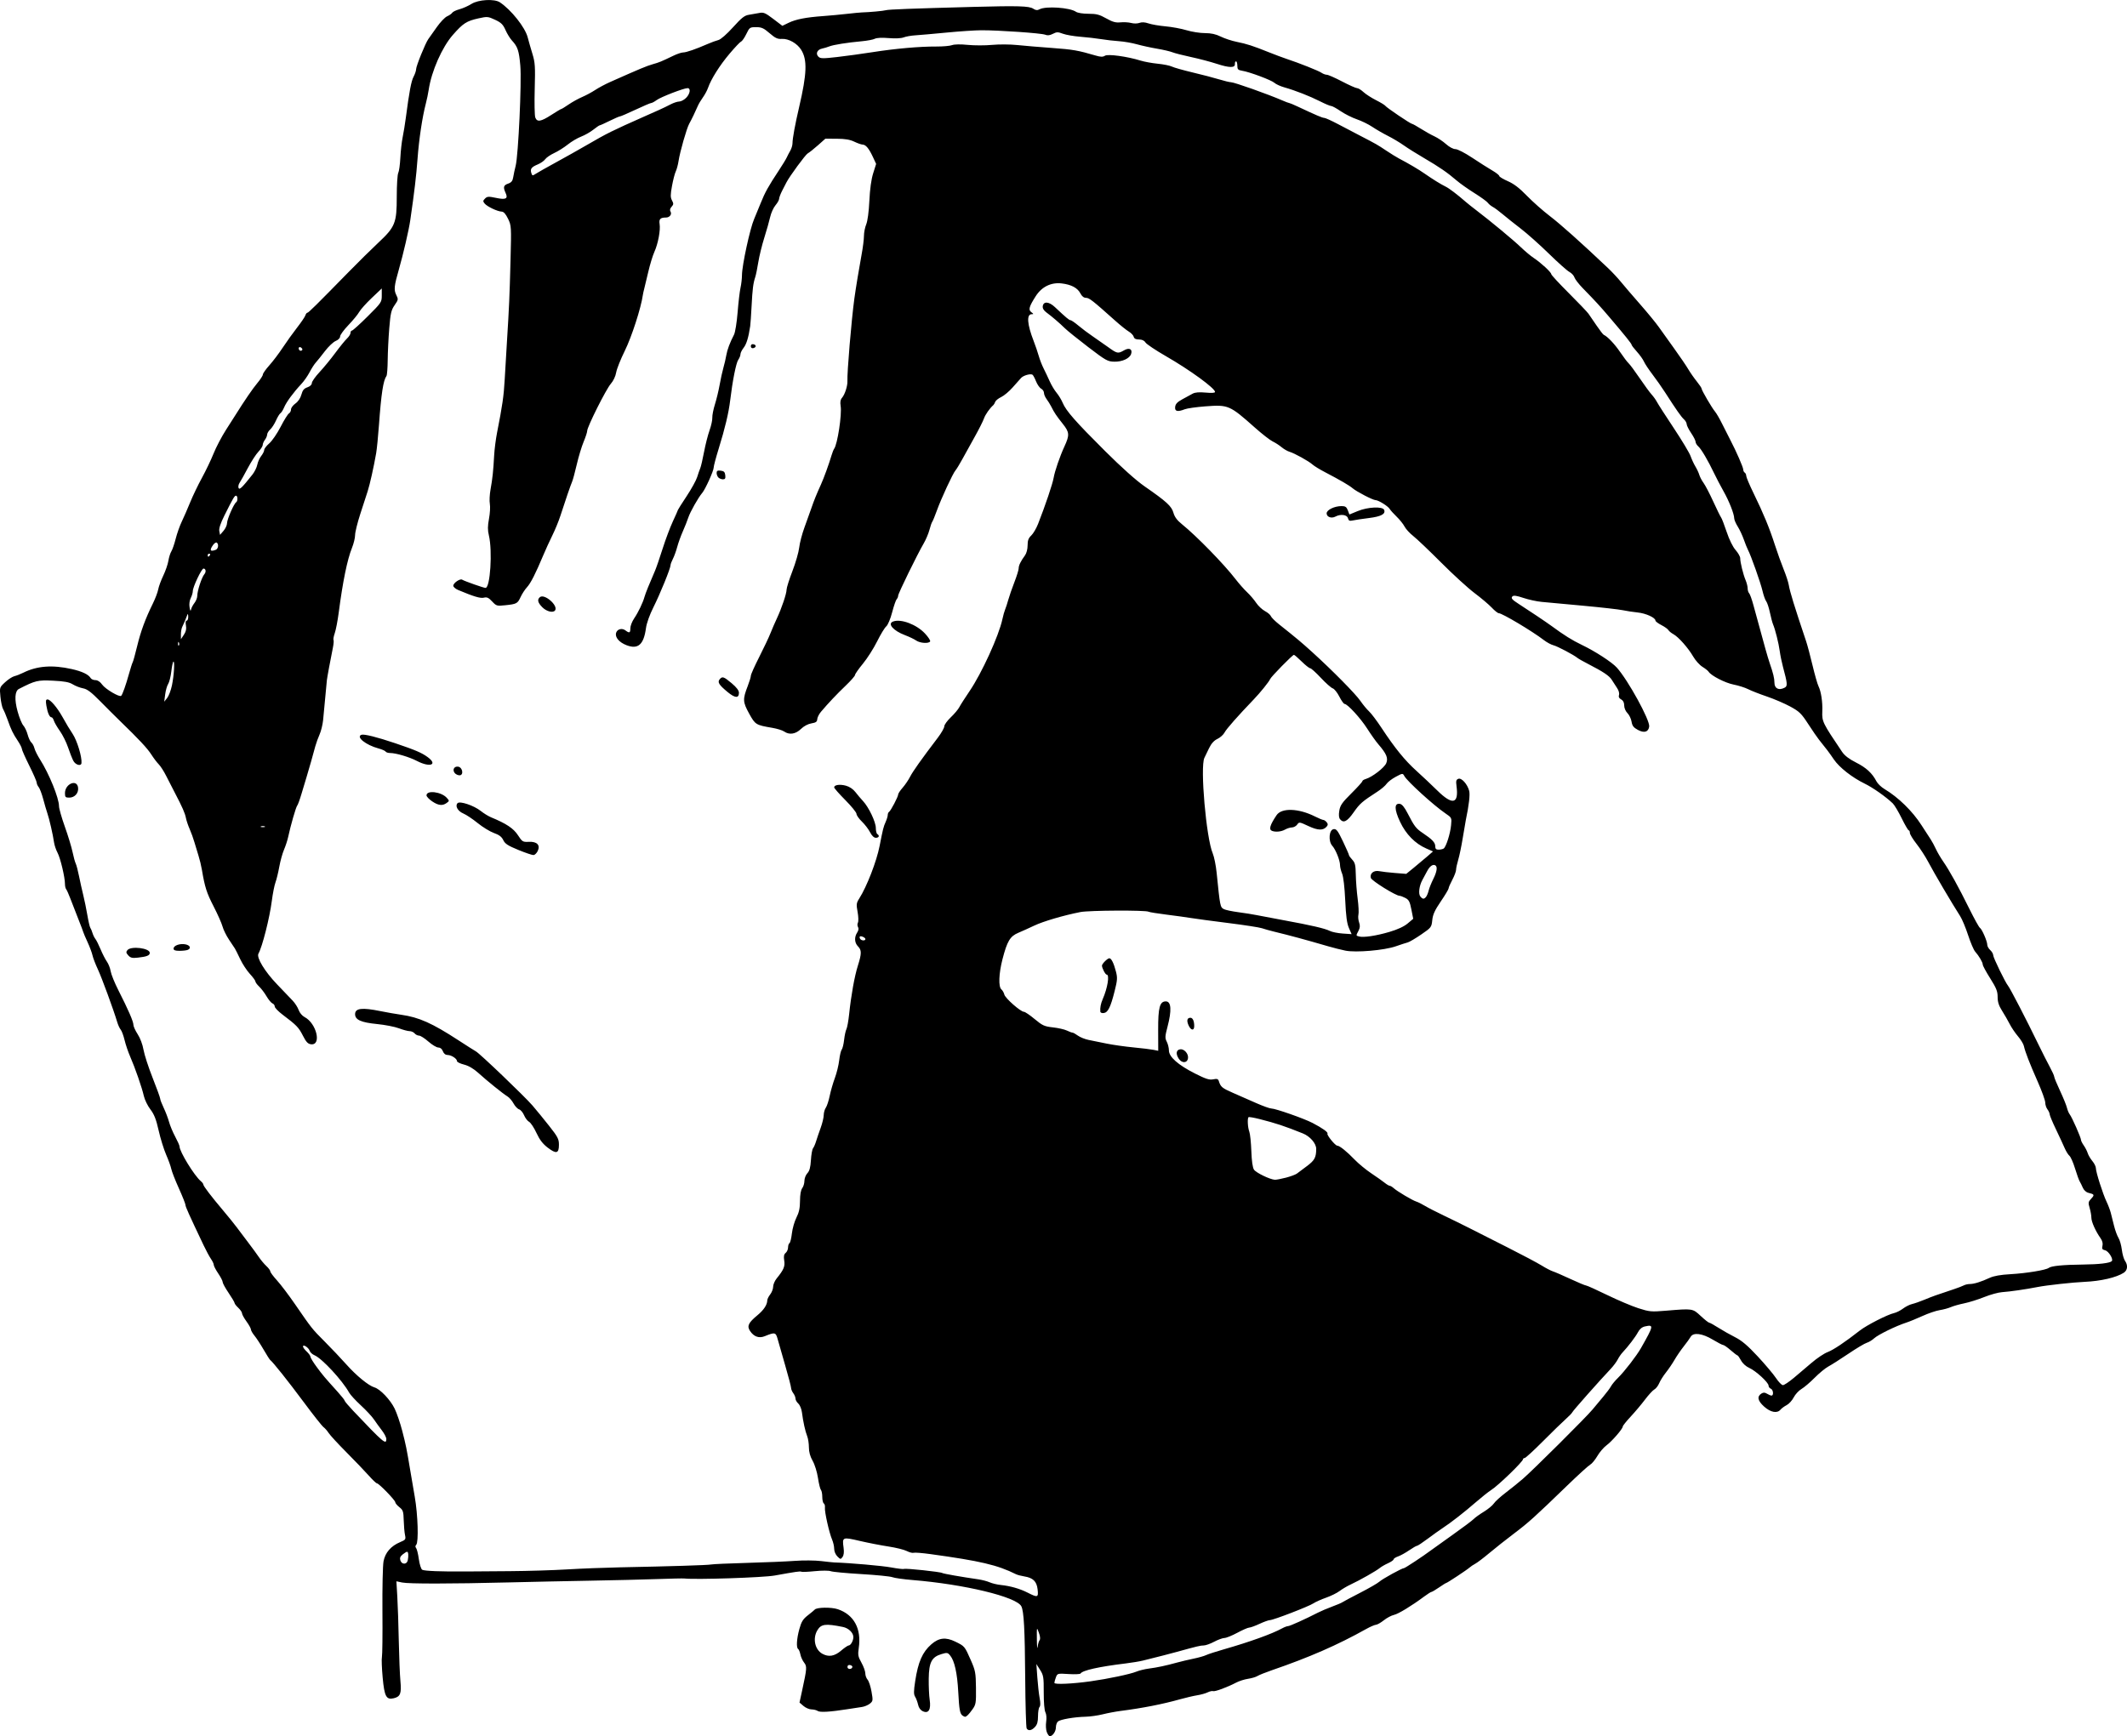 <?xml version="1.0" encoding="UTF-8"?>
<svg width="403.47mm" height="329.42mm" version="1.1" viewBox="0 0 1429.6 1167.2" xmlns="http://www.w3.org/2000/svg">
<g transform="translate(30.314 165.52)">
<path d="m673.26 998.97c-0.577-1.512-0.766-4.645-0.42-6.962 0.373-2.497 0.161-5.087-0.522-6.362-0.678-1.268-1.136-6.752-1.115-13.366 0.033-10.268-0.175-11.548-2.454-15.138l-2.49-3.922 0.641 9c0.352 4.95 1.054 11.223 1.559 13.94 0.599 3.224 0.567 5.291-0.092 5.95-0.556 0.555-1.01 3.31-1.01 6.122 0 3.762-0.538 5.689-2.039 7.3-2.264 2.43-4.455 2.816-5.587 0.985-0.409-0.662-0.85-15.85-0.98-33.75-0.239-33.01-0.889-45.062-2.61-48.388-3.292-6.362-38.255-14.795-73.192-17.654-5.999-0.491-12.074-1.348-13.5-1.905-1.426-0.557-10.806-1.494-20.846-2.082-10.04-0.588-19.283-1.461-20.54-1.939-1.281-0.487-5.975-0.497-10.673-0.024-4.612 0.465-8.736 0.63-9.162 0.366-0.702-0.434-3.358-0.053-17.871 2.565-7.716 1.391-52.985 2.874-60.75 1.99-0.963-0.11-9.175 0.066-18.25 0.39s-29.325 0.814-45 1.088-40.409 0.799-54.964 1.167c-38.524 0.972-66.981 0.997-71.408 0.061l-3.872-0.818 0.608 10.318c0.335 5.675 0.783 19.093 0.997 29.818s0.709 22.875 1.1 27c0.787 8.296-0.042 10.43-4.462 11.49-5.033 1.207-6.292-1.125-7.465-13.828-0.588-6.366-0.815-12.607-0.506-13.869s0.464-15.118 0.344-30.793c-0.121-15.675 0.213-30.791 0.741-33.59 1.101-5.836 4.997-10.312 11.24-12.916 3.607-1.505 3.812-1.813 3.183-4.801-0.37-1.756-0.754-6.189-0.855-9.851-0.164-5.964-0.47-6.883-2.933-8.822-1.512-1.19-2.75-2.681-2.75-3.313 0-1.34-11.017-12.706-12.316-12.706-0.483 0-2.972-2.362-5.531-5.248s-9.279-9.899-14.934-15.583c-5.655-5.684-11.047-11.535-11.983-13.002-0.936-1.467-2.511-3.265-3.5-3.995-0.989-0.731-7.032-8.381-13.427-17-10.201-13.748-20.486-26.658-22.443-28.171-0.356-0.275-2.344-3.425-4.418-7s-4.824-7.772-6.11-9.327c-1.286-1.555-2.338-3.4-2.338-4.1s-1.35-3.137-3-5.415-3-4.742-3-5.476-1.125-2.391-2.5-3.683-2.5-2.745-2.5-3.229-1.8-3.531-4-6.771-4-6.522-4-7.295c0-0.772-1.342-3.385-2.982-5.805-1.64-2.42-2.99-5.006-3-5.746-0.01-0.74-0.85-2.54-1.867-4s-3.239-5.579-4.938-9.154c-10.017-21.072-12.214-25.957-12.218-27.161-3e-3 -0.736-2-5.763-4.438-11.17-2.438-5.407-4.726-11.257-5.084-13s-1.926-6.093-3.485-9.668-3.82-10.89-5.025-16.256c-1.677-7.47-2.978-10.787-5.551-14.157-1.848-2.421-3.828-6.486-4.399-9.034-1.25-5.577-5.903-18.978-9.22-26.553-1.325-3.025-3.001-7.975-3.725-11s-1.891-6.175-2.592-7c-0.702-0.825-1.745-3.075-2.318-5-2.488-8.351-10.4-29.925-13.055-35.598-1.592-3.402-3.212-7.63-3.599-9.395-0.388-1.765-1.879-5.752-3.313-8.858-1.434-3.107-2.713-6.099-2.842-6.649-0.129-0.55-1.664-4.6-3.412-9-1.748-4.4-4.113-10.475-5.256-13.5s-2.439-5.928-2.879-6.45-0.801-2.098-0.801-3.5c-1e-3 -4.518-3.061-17.382-4.999-21.019-1.035-1.942-2.098-5.106-2.362-7.031-0.659-4.804-3.193-15.858-4.469-19.5-0.578-1.65-1.831-5.925-2.783-9.5-0.952-3.575-2.329-7.21-3.059-8.079-0.73-0.868-1.327-2.22-1.327-3.004s-2.24-5.924-4.979-11.421c-2.738-5.497-4.988-10.589-5-11.315-0.012-0.726-1.272-3.201-2.802-5.5-3.213-4.83-4.388-7.269-6.833-14.18-0.973-2.75-2.304-5.9-2.959-7-0.654-1.1-1.464-4.839-1.8-8.309-0.609-6.302-0.605-6.314 3.131-9.773 2.058-1.905 4.866-3.736 6.241-4.069s4.075-1.389 6-2.346c9.222-4.585 19.529-5.363 32.5-2.452 7.041 1.58 11.319 3.621 12.8 6.107 0.44 0.738 1.872 1.343 3.182 1.343 1.51 0 3.171 1.108 4.538 3.028 2.156 3.027 11.659 8.627 12.765 7.521 0.892-0.892 3.156-7.284 5.252-14.83 1.036-3.73 2.156-7.222 2.49-7.761s1.669-5.371 2.969-10.739c2.455-10.137 5.525-18.473 10.577-28.719 1.627-3.3 3.246-7.575 3.597-9.5s1.88-6.085 3.396-9.243c1.516-3.159 3.065-7.659 3.442-10s1.268-5.178 1.979-6.304c0.712-1.126 2.031-4.951 2.931-8.5 0.9-3.549 2.72-8.703 4.045-11.453s3.874-8.6 5.667-13 5.37-11.844 7.949-16.543c2.579-4.699 6.081-12.019 7.782-16.267 1.701-4.248 5.466-11.429 8.366-15.958 2.901-4.529 5.724-8.953 6.274-9.831 6.25-9.978 11.668-17.899 14.75-21.564 2.062-2.453 3.75-5.058 3.75-5.79 0-0.732 1.96-3.517 4.356-6.189 2.396-2.672 6.432-8.008 8.97-11.858 2.538-3.85 6.877-9.905 9.642-13.456 2.766-3.551 5.285-7.264 5.598-8.25 0.313-0.986 0.917-1.794 1.342-1.794 0.771 0 5.663-4.831 27.849-27.5 6.459-6.6 15.357-15.382 19.773-19.514 11.437-10.704 12.471-13.277 12.471-31.04 0-7.742 0.447-14.912 0.993-15.932 0.546-1.021 1.182-5.604 1.413-10.184 0.231-4.581 0.93-10.803 1.554-13.828 0.624-3.025 1.576-8.875 2.117-13 2.327-17.758 3.636-24.696 5.228-27.7 0.932-1.76 1.695-4.027 1.695-5.038 0-2.119 6.31-17.685 8.218-20.271 0.705-0.956 3.228-4.52 5.607-7.92s5.529-6.71 7-7.355c1.471-0.645 3.027-1.732 3.458-2.415 0.431-0.683 2.632-1.739 4.891-2.348 2.259-0.608 5.862-2.214 8.006-3.567 4.671-2.949 15.389-3.564 19.112-1.098 7.583 5.023 16.968 16.839 18.698 23.542 0.663 2.569 2.105 7.595 3.204 11.17 1.764 5.738 1.943 8.492 1.526 23.5-0.26 9.35-0.089 18.012 0.379 19.25 1.215 3.214 3.731 2.805 10.779-1.75 3.404-2.2 6.43-4 6.725-4 0.295 0 2.508-1.357 4.918-3.015s6.493-3.92 9.074-5.026c2.58-1.106 6.54-3.237 8.798-4.735 2.259-1.498 6.807-3.924 10.107-5.391 20.093-8.932 24.449-10.75 28.5-11.902 4.508-1.281 5.627-1.743 14-5.771 2.475-1.191 5.406-2.164 6.514-2.162 2.07 3e-3 8.552-2.244 16.486-5.714 2.475-1.082 5.7-2.263 7.167-2.624 1.565-0.385 5.615-3.921 9.802-8.558 5.895-6.528 7.777-7.996 10.833-8.445 2.034-0.299 5.14-0.842 6.902-1.207 2.773-0.574 4.027-0.037 9.329 3.995l6.125 4.658 4.237-2.051c4.849-2.347 11.647-3.671 23.106-4.497 4.4-0.317 11.6-0.987 16-1.488 4.4-0.501 8.9-0.935 10-0.966 5.291-0.147 14.634-1.006 16.222-1.492 1.746-0.534 17.05-1.116 58.778-2.233 30.098-0.806 37.529-0.587 40.232 1.185 1.737 1.138 2.773 1.24 4.302 0.421 4.242-2.27 20.298-1.177 24.438 1.665 1.157 0.794 4.636 1.354 8.419 1.354 5.357 0 7.372 0.522 11.924 3.091 4.312 2.433 6.35 3.003 9.581 2.675 2.257-0.229 5.517-0.037 7.244 0.426 1.781 0.477 4.178 0.447 5.537-0.07 1.59-0.604 3.647-0.481 6.111 0.366 2.043 0.702 7.201 1.588 11.463 1.969s10.608 1.558 14.104 2.617c3.495 1.059 9.023 1.926 12.283 1.926 4.192 0 7.309 0.682 10.645 2.33 2.594 1.282 7.417 2.875 10.717 3.54 6.844 1.379 10.902 2.69 21.5 6.945 4.125 1.656 9.525 3.678 12 4.494 8.416 2.774 21.493 7.974 23.472 9.335 1.085 0.746 2.713 1.356 3.618 1.356s5.516 2.025 10.248 4.5c4.731 2.475 9.267 4.5 10.08 4.5 0.813 0 2.739 1.173 4.28 2.606 1.541 1.433 5.356 3.898 8.479 5.478 3.122 1.58 5.936 3.291 6.253 3.804 0.716 1.158 16.938 12.113 17.937 12.113 0.401 0 3.07 1.483 5.931 3.295 2.861 1.812 7.002 4.127 9.202 5.143 2.2 1.016 5.689 3.358 7.753 5.205 2.176 1.947 4.822 3.357 6.298 3.357 1.43 0 6.356 2.533 11.247 5.784 4.786 3.181 10.84 7.025 13.452 8.542 2.612 1.517 4.75 3.195 4.75 3.729s2.587 2.1 5.75 3.481c4.076 1.78 7.787 4.616 12.75 9.744 3.85 3.978 10.823 10.155 15.496 13.727 7.306 5.584 20.786 17.638 39.133 34.994 2.616 2.475 6.47 6.602 8.564 9.171 2.094 2.569 7.898 9.335 12.898 15.035s10.667 12.598 12.592 15.329c1.925 2.731 6.609 9.28 10.408 14.555s8.033 11.494 9.408 13.821c1.375 2.327 3.962 6.041 5.75 8.254s3.25 4.399 3.25 4.857c0 1.118 6.925 12.962 9.049 15.477 0.929 1.1 3.025 4.7 4.656 8 1.632 3.3 4.14 8.25 5.574 11 4.096 7.855 8.72 18.453 8.72 19.986 0 0.768 0.45 1.674 1 2.014s1 1.325 1 2.19c0 0.865 2.224 6.125 4.941 11.691 6.653 13.626 10.626 23.253 14.286 34.619 1.682 5.225 4.344 12.65 5.915 16.5 1.571 3.85 3.118 8.575 3.438 10.5 0.769 4.626 3.677 14.063 11.71 38 0.831 2.475 2.744 9.675 4.253 16 1.509 6.325 3.3 12.625 3.982 14 1.796 3.623 2.865 10.667 2.598 17.121-0.277 6.685 0.233 7.723 13.309 27.102 1.709 2.532 4.716 4.833 9.405 7.194 6.818 3.433 10.866 7.17 13.696 12.643 0.802 1.551 3.227 3.875 5.388 5.163 9.266 5.526 18.791 14.83 24.852 24.277 2.47 3.85 5.243 8.125 6.162 9.5 0.919 1.375 2.501 4.3 3.516 6.5s3.241 6.007 4.948 8.46c4.179 6.007 10.268 17.023 17.526 31.712 3.308 6.694 6.516 12.482 7.129 12.86 1.399 0.865 4.948 9.038 4.948 11.396 0 0.969 0.9 2.577 2 3.572s2 2.556 2 3.468c0 1.585 8.073 18.207 9.934 20.454 1.46 1.764 12.352 22.8 20.491 39.578 2.535 5.225 5.951 11.975 7.592 15s2.983 6 2.983 6.612c1e-4 0.611 1.766 4.886 3.924 9.5 2.158 4.614 4.244 9.738 4.634 11.388 0.391 1.65 1.245 3.675 1.9 4.5 1.475 1.86 7.542 15.62 7.542 17.104 0 0.598 0.841 2.281 1.869 3.741s2.214 3.779 2.637 5.154c0.422 1.375 1.831 3.772 3.131 5.327 1.3 1.555 2.363 3.704 2.363 4.777 0 2.619 4.698 17.377 7.174 22.536 1.093 2.277 2.371 5.652 2.841 7.5 0.47 1.848 1.474 5.835 2.231 8.86 0.757 3.025 2.085 6.625 2.95 8 0.865 1.375 1.875 4.935 2.244 7.91 0.369 2.976 1.321 6.338 2.115 7.473 2.105 3.006 1.769 6.36-0.806 8.031-4.936 3.204-15.395 5.642-26.25 6.118-7.956 0.349-25.5 2.269-31.5 3.448-8.04 1.579-18.844 3.146-24.034 3.485-2.493 0.163-7.893 1.647-12 3.297-4.107 1.65-10.166 3.55-13.466 4.221-3.3 0.671-7.35 1.817-9 2.546s-5.011 1.639-7.468 2.023c-2.458 0.384-7.671 2.157-11.586 3.941s-8.879 3.811-11.032 4.505c-6.742 2.172-18.805 8.073-21.414 10.476-1.375 1.266-3.625 2.631-5 3.034s-6.922 3.715-12.326 7.362c-5.405 3.647-11.468 7.503-13.474 8.57s-6.146 4.47-9.2 7.562-7.046 6.495-8.871 7.561c-1.825 1.066-4.18 3.616-5.233 5.668-1.053 2.051-3.18 4.384-4.728 5.184-1.547 0.8-3.398 2.159-4.113 3.021-2.261 2.724-6.692 1.888-11.1-2.094-4.301-3.886-4.862-6.753-1.708-8.73 1.289-0.808 2.268-0.769 3.736 0.148 1.094 0.683 2.446 1.243 3.003 1.243 1.599 0 1.18-3.999-0.486-4.638-0.825-0.317-1.5-1.247-1.5-2.068 0-2.098-8.58-9.964-12.992-11.911-2.192-0.967-4.42-2.993-5.503-5.004-1.001-1.859-2.087-3.388-2.412-3.398-0.326-0.011-2.388-1.585-4.582-3.5-2.194-1.914-4.444-3.482-5-3.483-0.556 0-3.68-1.612-6.941-3.579-7.097-4.279-13.141-5.058-14.93-1.923-0.626 1.098-2.743 4.023-4.703 6.5s-4.729 6.529-6.152 9.004c-1.424 2.475-4.023 6.3-5.777 8.5-1.753 2.2-3.784 5.426-4.513 7.17-0.729 1.743-2.191 3.633-3.249 4.199-1.058 0.566-3.891 3.64-6.295 6.83s-6.752 8.355-9.661 11.477c-2.909 3.122-5.289 6.11-5.289 6.641 0 1.534-7.3 9.953-10.993 12.678-1.852 1.366-4.596 4.589-6.099 7.162-1.503 2.573-3.669 5.18-4.813 5.792-1.144 0.612-8.108 6.949-15.475 14.082-21.798 21.105-25.91 24.813-35.792 32.273-5.175 3.907-12.592 9.775-16.481 13.041s-8.146 6.498-9.459 7.184c-1.313 0.686-3.063 1.86-3.888 2.609-1.735 1.575-15.05 10.361-15.702 10.361-0.241 0-2.4 1.35-4.798 3s-4.685 3-5.082 3-2.566 1.371-4.82 3.047c-8.543 6.353-17.428 11.757-20.405 12.41-1.699 0.373-4.749 1.998-6.779 3.611-2.029 1.613-4.415 2.969-5.302 3.013-0.887 0.045-3.862 1.34-6.612 2.879-19.19 10.736-38.226 19.054-63.5 27.743-4.125 1.418-8.4 3.137-9.5 3.82s-3.958 1.532-6.35 1.887c-2.393 0.355-5.993 1.506-8 2.557-5.993 3.137-14.213 6.181-15.472 5.73-0.647-0.232-2.302 0.138-3.677 0.823s-4.525 1.566-7 1.959c-2.475 0.393-7.65 1.599-11.5 2.68-11.819 3.318-25.333 5.97-40 7.849-3.3 0.423-8.7 1.441-12 2.264-3.3 0.822-8.494 1.556-11.542 1.631-7.568 0.186-16.871 1.782-18.562 3.186-0.767 0.637-1.395 2.421-1.395 3.964 0 2.748-2.204 5.949-4.096 5.949-0.524 0-1.425-1.238-2.002-2.75zm29.598-34.176c11.593-1.631 26.594-4.798 30.564-6.453 1.889-0.787 5.686-1.721 8.435-2.075 5.569-0.717 11.511-1.986 19-4.057 2.75-0.761 7.7-1.932 11-2.603 3.3-0.671 7.125-1.755 8.5-2.409 1.375-0.654 6.775-2.408 12-3.899 17.154-4.894 32.401-10.391 39.154-14.115 1.46-0.805 3.219-1.464 3.909-1.464 1.173 0 11.775-4.787 20.108-9.079 2.019-1.04 6.294-2.857 9.5-4.039s6.279-2.486 6.829-2.899 5.913-3.27 11.918-6.351c6.005-3.08 11.855-6.453 13-7.496 2.072-1.887 15.24-9.137 16.594-9.137 0.694 0 13.007-8.135 17.988-11.884 1.375-1.035 8.035-5.803 14.8-10.595s13.065-9.516 14-10.498c0.935-0.982 4.018-3.2 6.851-4.929 2.833-1.729 5.857-4.221 6.719-5.537 0.862-1.316 4.394-4.543 7.849-7.171 3.454-2.628 8.666-6.828 11.583-9.332 6.786-5.828 42.685-41.557 46.893-46.671 1.757-2.135 5.017-6.044 7.243-8.686 2.227-2.642 4.572-5.792 5.212-7 0.64-1.208 2.781-3.777 4.757-5.707 4.237-4.139 12.412-14.735 15.33-19.869 8.645-15.212 8.781-15.943 2.72-14.612-2 0.439-3.57 1.746-4.726 3.934-1.636 3.097-6.688 9.714-10.428 13.66-0.933 0.985-2.372 3.095-3.196 4.689s-2.986 4.468-4.803 6.386c-7.512 7.926-25.331 28.066-25.674 29.018-0.204 0.565-2.22 2.664-4.481 4.665-2.261 2.001-9.146 8.701-15.3 14.888s-11.675 11.25-12.269 11.25-1.079 0.35-1.079 0.777c0 1.616-16.799 17.855-21.5 20.784-1.65 1.028-6.15 4.601-10 7.94-8.084 7.011-16.925 13.914-22.413 17.5-2.104 1.375-6.675 4.638-10.157 7.25s-6.722 4.75-7.2 4.75-2.869 1.375-5.312 3.056c-2.443 1.681-5.787 3.525-7.43 4.098-1.644 0.573-2.988 1.455-2.988 1.96s-1.688 1.681-3.75 2.613c-2.062 0.932-4.577 2.387-5.589 3.234-2.255 1.888-13.622 8.328-19.457 11.024-2.363 1.091-5.738 3.078-7.5 4.414-1.762 1.336-5.85 3.355-9.084 4.486s-7.059 2.844-8.5 3.807c-3.106 2.075-26.891 11.243-29.271 11.282-0.908 0.015-4.058 1.148-7 2.518-2.942 1.37-6.045 2.495-6.896 2.5-0.851 0.01-4.451 1.575-8 3.487-3.55 1.913-7.442 3.487-8.651 3.5-1.208 0.013-4.313 1.148-6.899 2.523s-5.738 2.5-7.004 2.5c-2.154 0-4.276 0.507-18.4 4.398-4.965 1.368-10.822 2.871-22.5 5.776-2.2 0.547-7.375 1.405-11.5 1.907-18.099 2.2-29.103 4.659-30.424 6.797-0.281 0.454-3.889 0.609-8.018 0.344-7.416-0.476-7.521-0.449-8.533 2.213-0.564 1.482-1.025 3.162-1.025 3.732 0 1.197 12.048 0.659 24.5-1.093zm-34.419-27.672c0.569-0.685 0.375-2.586-0.511-5.004-1.425-3.889-1.428-3.878-1.339 4.601 0.049 4.675 0.279 6.927 0.511 5.004s0.835-3.993 1.339-4.601zm-1.347-34.07c-0.612-5.431-3.049-7.808-8.976-8.755-2.115-0.338-4.613-0.998-5.552-1.466-12.477-6.224-23.957-8.922-57.635-13.548-5.461-0.75-10.506-1.142-11.212-0.871-0.706 0.271-2.763-0.261-4.571-1.182-1.808-0.921-7.338-2.287-12.288-3.036s-13.653-2.443-19.34-3.765c-11.686-2.717-11.835-2.652-10.826 4.707 0.386 2.819 0.138 4.924-0.72 6.097-1.246 1.704-1.414 1.687-3.462-0.361-1.235-1.236-2.152-3.416-2.152-5.118 0-1.631-0.638-4.444-1.419-6.25-1.936-4.482-5.137-18.785-4.802-21.459 0.15-1.196-0.189-2.46-0.754-2.809s-1.026-2.318-1.026-4.375c0-2.058-0.408-4.168-0.906-4.691-0.499-0.522-1.394-4.159-1.991-8.082-0.612-4.024-2.172-9.035-3.582-11.5-1.677-2.933-2.501-5.908-2.509-9.053-7e-3 -2.577-0.524-5.952-1.149-7.5-1.295-3.207-2.764-9.863-3.531-15.996-0.287-2.3-1.38-4.957-2.427-5.905s-1.905-2.468-1.905-3.378c0-0.91-0.661-2.527-1.468-3.595-0.807-1.068-1.482-2.683-1.5-3.589s-1.78-7.656-3.917-15-4.419-15.311-5.071-17.705c-1.291-4.737-1.825-4.863-8.724-2.056-3.869 1.575-7.355 0.312-9.912-3.591-2.125-3.244-1.057-5.48 5.014-10.5 4.222-3.491 6.558-7.012 6.6-9.949 0.012-0.853 0.902-2.676 1.978-4.051s1.966-3.703 1.978-5.173c0.012-1.47 1.054-3.945 2.315-5.5 4.827-5.951 5.759-8.152 5.126-12.111-0.452-2.824-0.196-4.155 0.986-5.136 0.878-0.728 1.596-2.368 1.596-3.643s0.429-2.584 0.954-2.908c0.525-0.324 1.257-3.268 1.627-6.542 0.37-3.274 1.741-8.061 3.046-10.639 1.765-3.487 2.381-6.372 2.405-11.267 0.02-4.194 0.564-7.284 1.5-8.522 0.808-1.068 1.468-3.289 1.468-4.936s0.891-3.943 1.98-5.102c1.45-1.544 2.09-3.906 2.389-8.829 0.225-3.696 0.862-7.277 1.416-7.957s1.484-2.811 2.068-4.736c0.584-1.925 1.966-5.975 3.071-9 1.105-3.025 2.024-6.862 2.042-8.527 0.018-1.665 0.653-3.915 1.412-5 0.758-1.085 1.934-4.673 2.613-7.973s2.239-8.7 3.467-12c1.228-3.3 2.541-8.67 2.917-11.934s1.136-6.479 1.688-7.144c0.552-0.665 1.276-3.62 1.607-6.566 0.332-2.946 1.034-6.194 1.561-7.219 0.527-1.025 1.343-5.525 1.813-10 1.355-12.885 3.64-25.591 5.87-32.637 2.58-8.152 2.595-10.488 0.083-13-2.358-2.358-2.581-6.184-0.542-9.295 0.933-1.424 1.138-2.741 0.57-3.661-0.488-0.79-0.52-2.136-0.071-2.99 0.449-0.855 0.351-4.097-0.219-7.206-0.932-5.086-0.823-5.987 1.098-9 5.086-7.979 11.664-24.954 13.697-35.348 2.26-11.554 2.591-12.868 4.058-16.151 0.775-1.733 1.409-3.844 1.409-4.691s0.401-1.788 0.891-2.09c1.151-0.711 6.109-10.18 6.109-11.667 0-0.625 1.347-2.671 2.994-4.546s3.904-5.194 5.016-7.375c1.863-3.651 7.488-11.575 18.621-26.231 2.403-3.163 4.369-6.61 4.369-7.66 0-1.05 1.967-3.784 4.372-6.075 2.405-2.292 4.987-5.37 5.74-6.84 0.752-1.47 3.821-6.273 6.819-10.673 8.222-12.066 19.723-37.248 22.127-48.449 0.537-2.503 1.368-5.451 1.846-6.551s1.431-4.025 2.118-6.5 2.538-7.818 4.114-11.873 2.865-8.224 2.865-9.264c0-1.996 1.357-4.787 4.25-8.741 1.028-1.405 1.75-4.176 1.75-6.717 0-3.288 0.583-4.873 2.435-6.615 1.339-1.26 3.407-4.766 4.595-7.79 4.892-12.457 9.79-26.972 10.48-31.059 0.741-4.386 4.206-14.465 7.195-20.926 3.601-7.786 3.476-9.611-1.052-15.299-4.336-5.447-5.74-7.55-7.823-11.716-0.687-1.375-2.055-3.573-3.04-4.885s-1.79-3.208-1.79-4.215c0-1.006-0.846-2.283-1.88-2.836-1.034-0.553-2.59-2.781-3.458-4.95-0.868-2.169-1.937-4.166-2.376-4.437-1.398-0.864-6.101 0.472-7.666 2.177-0.831 0.905-3.402 3.794-5.715 6.42-2.312 2.626-5.754 5.509-7.647 6.407s-3.706 2.35-4.028 3.226c-0.322 0.876-0.843 1.821-1.158 2.101-2.578 2.289-5.443 6.365-6.429 9.146-0.652 1.84-3.426 7.343-6.165 12.231-2.739 4.887-6.479 11.637-8.31 15-1.832 3.363-3.921 6.789-4.643 7.614-1.774 2.027-9.623 18.963-12.514 27-1.286 3.575-2.671 6.95-3.077 7.5-0.407 0.55-1.27 3.025-1.919 5.5s-2.358 6.525-3.799 9c-4.454 7.651-17.217 33.757-17.217 35.218 0 0.76-0.448 1.831-0.996 2.378s-1.919 4.52-3.047 8.828c-1.171 4.473-2.877 8.528-3.976 9.454-1.058 0.892-3.821 5.447-6.139 10.122-2.318 4.675-6.606 11.4-9.528 14.945-2.923 3.545-5.314 6.97-5.314 7.611 0 0.642-2.812 3.854-6.25 7.139-6.032 5.764-11.639 11.697-16.639 17.603-1.314 1.552-2.439 3.8-2.5 4.996-0.087 1.712-0.917 2.304-3.909 2.79-2.314 0.376-5.068 1.848-7.048 3.767-3.604 3.494-7.816 4.126-11.286 1.695-1.142-0.8-4.73-1.907-7.973-2.461-11.096-1.893-11.443-2.108-15.588-9.639-4.263-7.747-4.356-9.586-0.932-18.431 1.168-3.017 2.124-6.167 2.125-7 5.1e-4 -0.833 2.516-6.464 5.591-12.514 3.074-6.05 6.479-13.25 7.566-16 1.087-2.75 3.034-7.25 4.326-10 3.2-6.809 6.516-16.655 6.516-19.349 0-1.219 1.767-6.814 3.926-12.433s4.21-12.751 4.557-15.847 1.934-9.171 3.526-13.5c1.592-4.329 3.666-10.12 4.609-12.87 1.821-5.311 3.521-9.512 6.473-16 1.953-4.292 5.41-13.804 7.087-19.5 0.567-1.925 1.364-3.95 1.771-4.5 2.271-3.066 5.315-23.101 4.382-28.847-0.417-2.57-0.14-4.225 0.908-5.425 1.911-2.189 3.811-8.051 3.651-11.262-0.28-5.619 2.691-40.963 4.662-55.465 0.898-6.607 3.341-21.471 4.849-29.5 0.878-4.675 1.597-10.358 1.597-12.628 7.5e-4 -2.27 0.689-5.773 1.529-7.783 0.927-2.22 1.758-8.454 2.114-15.872 0.381-7.934 1.282-14.418 2.569-18.497l1.982-6.279-2.198-4.721c-2.646-5.682-4.758-8.209-6.899-8.254-0.877-0.019-3.395-0.903-5.595-1.966-2.864-1.383-6.192-1.942-11.717-1.966l-7.717-0.034-5.018 4.456c-2.76 2.451-5.836 4.894-6.835 5.429-1.5 0.802-12.258 15.459-14.293 19.472-0.319 0.628-1.556 3.032-2.75 5.34-1.194 2.309-2.171 4.862-2.171 5.673 0 0.811-1.108 2.792-2.462 4.401-1.354 1.609-2.952 5.131-3.551 7.827-0.599 2.696-2.37 8.951-3.936 13.901-1.566 4.95-3.389 12.375-4.051 16.5-0.662 4.125-1.58 8.625-2.04 10-1.397 4.179-1.884 8.018-2.476 19.5-0.312 6.05-0.732 12.125-0.934 13.5-1.11 7.555-2.488 12.105-4.404 14.541-1.181 1.501-2.147 3.468-2.147 4.372s-0.671 2.601-1.492 3.773c-1.452 2.072-3.848 14.149-5.421 27.315-0.993 8.311-3.459 18.667-7.712 32.384-1.856 5.986-3.375 11.722-3.375 12.747 0 2.16-5.623 14.6-7.678 16.987-2.621 3.045-8.154 12.844-9.381 16.615-0.674 2.072-2.327 6.242-3.673 9.267s-3.048 7.75-3.783 10.5-2.042 6.35-2.904 8-1.571 3.559-1.574 4.243c-0.011 2.123-7.011 19.333-11.494 28.257-2.549 5.073-4.567 10.717-5.008 14-1.493 11.117-5.3 14.495-13.016 11.549-5.06-1.932-7.982-5.417-7.038-8.392 0.798-2.514 3.967-3.317 6.253-1.583 2.658 2.016 3.296 1.738 3.296-1.434 0-1.573 1.148-4.552 2.551-6.62 2.782-4.1 5.893-10.579 6.971-14.52 0.618-2.259 3.337-9.009 7.14-17.725 0.774-1.774 3.015-8.299 4.981-14.5 1.965-6.201 5.099-14.554 6.965-18.563 1.865-4.008 3.392-7.464 3.392-7.679s2.628-4.36 5.84-9.212c3.212-4.851 6.394-10.621 7.07-12.821 0.676-2.2 1.616-4.9 2.088-6s1.617-6.015 2.544-10.923c0.927-4.908 2.586-11.433 3.688-14.5 1.102-3.067 1.938-6.894 1.857-8.504-0.081-1.61 0.715-5.66 1.769-9 1.053-3.34 2.471-9.223 3.151-13.073 0.68-3.85 1.819-9.025 2.531-11.5 0.712-2.475 1.587-6.233 1.942-8.351 0.638-3.797 2.406-8.52 5.203-13.9 0.787-1.513 1.872-8.263 2.413-15 0.54-6.737 1.415-14.168 1.943-16.513s0.971-6.17 0.983-8.5c0.036-6.614 5.416-31.423 8.186-37.751 0.839-1.917 2.781-6.635 4.316-10.485 2.939-7.371 5.232-11.511 12.289-22.182 2.373-3.588 4.755-7.49 5.293-8.671 0.538-1.181 1.628-3.272 2.421-4.647 0.793-1.375 1.449-3.598 1.457-4.94 0.02-3.319 1.717-12.553 4.514-24.56 5.164-22.171 5.5-31.455 1.381-38.17-2.685-4.378-8.507-7.704-12.992-7.423-2.959 0.185-4.462-0.509-8.311-3.84-3.942-3.412-5.399-4.066-9.049-4.066-4.178 0-4.438 0.182-6.567 4.581-1.22 2.519-2.791 4.801-3.492 5.069s-4.231 3.992-7.844 8.274c-6.599 7.819-12.329 16.919-14.405 22.872-0.613 1.759-2.174 4.662-3.469 6.451-1.294 1.789-2.831 4.378-3.414 5.753-1.547 3.645-4.196 9.131-5.796 12-1.702 3.052-6.208 18.827-7.14 25-0.374 2.475-1.22 5.625-1.88 7-0.66 1.375-1.796 5.768-2.524 9.762-1.099 6.029-1.098 7.683 3e-3 9.74 1.137 2.124 1.095 2.734-0.287 4.261-1.068 1.18-1.312 2.271-0.721 3.226 1.111 1.798-0.562 4.011-3.034 4.011-3.8 0-4.827 1.041-4.29 4.347 0.676 4.163-1.048 13.315-3.54 18.802-1.087 2.393-2.918 8.401-4.07 13.351s-2.393 10.125-2.76 11.5-0.761 3.175-0.877 4c-1.235 8.797-7.543 28.309-12.183 37.681-2.772 5.599-5.366 12.124-5.765 14.5-0.43 2.565-1.908 5.672-3.639 7.649-3.153 3.602-15.835 28.902-15.835 31.59 0 0.902-1.079 4.214-2.398 7.36-1.319 3.146-3.391 9.995-4.604 15.22s-2.607 10.4-3.098 11.5c-0.968 2.172-4.798 13.318-7.977 23.214-1.098 3.418-3.504 9.268-5.346 13-1.842 3.732-4.574 9.711-6.071 13.286-5.177 12.362-8.498 18.888-10.971 21.556-1.366 1.474-3.283 4.409-4.259 6.524-2.061 4.461-2.658 4.782-10.412 5.592-5.567 0.582-5.921 0.478-8.767-2.568-2.36-2.526-3.486-3.044-5.512-2.536-2.353 0.591-6.841-0.747-17.335-5.167-1.788-0.753-3.25-2.041-3.25-2.862 0-1.835 4.528-4.949 5.933-4.08 1.686 1.042 14.467 5.541 15.741 5.541 3.159 0 4.744-24.837 2.252-35.281-0.869-3.642-0.851-6.321 0.078-11.245 0.671-3.555 0.924-8.039 0.563-9.965-0.361-1.926-0.149-6.304 0.473-9.73 1.311-7.228 1.856-12.367 2.416-22.778 0.222-4.125 1.115-11.1 1.984-15.5 3.555-17.992 4.497-24.536 5.106-35.5 0.352-6.325 1.033-17.8 1.514-25.5 1.474-23.576 1.763-30.145 2.398-54.5 0.601-23.061 0.57-23.588-1.673-28.211-1.561-3.217-2.92-4.73-4.286-4.772-2.803-0.085-9.722-3.364-11.414-5.409-1.228-1.484-1.196-1.927 0.244-3.366 1.455-1.455 2.356-1.511 7.373-0.459 6.664 1.398 8.245 0.591 6.47-3.303-1.785-3.917-1.439-5.192 1.707-6.288 2.203-0.768 3.004-1.789 3.408-4.348 0.29-1.839 1.024-5.267 1.631-7.617 1.792-6.945 4.089-56.364 3.13-67.349-0.878-10.063-1.77-12.741-5.617-16.879-1.278-1.375-3.232-4.553-4.341-7.062-1.651-3.735-2.918-4.984-6.987-6.89-4.735-2.218-5.262-2.263-11.154-0.956-8.024 1.78-10.354 3.283-17.227 11.111-7.262 8.271-14.394 24.441-16.231 36.796-0.368 2.475-1.257 6.75-1.975 9.5-2.355 9.014-4.567 23.769-5.546 37-0.867 11.71-2.094 22.06-4.918 41.5-0.95 6.538-4.719 22.782-7.657 33-3.136 10.905-3.418 13.645-1.752 16.985 1.489 2.984 1.441 3.287-1.084 6.931-2.287 3.3-2.768 5.377-3.594 15.507-0.524 6.433-0.997 16.057-1.051 21.387-0.054 5.33-0.422 10.14-0.818 10.69-2.176 3.022-3.52 11.796-5.056 33-0.558 7.7-1.408 16.25-1.891 19-1.656 9.447-4.238 21.006-5.695 25.5-0.803 2.475-3.033 9.344-4.957 15.265-1.924 5.921-3.498 12.317-3.498 14.213s-0.961 5.827-2.135 8.735c-3.117 7.72-6.143 22.514-8.855 43.287-0.718 5.5-1.911 11.735-2.651 13.856-0.74 2.121-1.128 4.209-0.862 4.639 0.266 0.43 0.084 2.745-0.406 5.144-1.593 7.812-3.91 20.325-4.048 21.861-0.712 7.938-2.095 22.577-2.551 27-0.312 3.025-1.369 7.3-2.349 9.5s-2.282 5.8-2.893 8c-0.611 2.2-1.854 6.7-2.762 10s-2.287 8.025-3.063 10.5-2.324 7.615-3.439 11.423c-1.115 3.807-2.429 7.407-2.92 8-0.88 1.063-4.397 13.289-6.062 21.077-0.47 2.2-1.721 6.025-2.779 8.5s-2.49 7.65-3.181 11.5c-0.692 3.85-1.844 8.575-2.561 10.5-0.717 1.925-1.825 7.55-2.463 12.5-1.474 11.442-6.364 30.717-8.975 35.383-1.461 2.611 4.229 12.007 12.488 20.617 4.22 4.4 8.964 9.361 10.543 11.025 1.579 1.664 3.381 4.49 4.005 6.28 0.641 1.838 2.36 3.889 3.948 4.71 8.074 4.175 11.624 19.174 4.333 18.302-2.082-0.249-3.256-1.501-5.456-5.817-2.837-5.565-4.201-6.974-13.656-14.104-2.888-2.178-5.25-4.634-5.25-5.459s-0.687-1.763-1.526-2.086c-0.84-0.322-2.632-2.473-3.984-4.779-1.352-2.307-3.59-5.257-4.973-6.557s-2.518-2.848-2.521-3.439c-3e-3 -0.592-1.673-2.876-3.713-5.076s-4.983-6.7-6.541-10-3.15-6.483-3.537-7.073-2.178-3.283-3.979-5.985c-1.801-2.701-3.748-6.67-4.327-8.819s-3.276-8.231-5.995-13.515c-4.682-9.101-5.895-12.895-7.867-24.607-0.463-2.75-1.496-7.025-2.295-9.5s-2.027-6.525-2.728-9c-0.701-2.475-2.134-6.446-3.184-8.824-1.05-2.378-2.189-5.753-2.531-7.5-0.647-3.303-2.336-7.142-7.478-17.001-1.671-3.204-4.299-8.326-5.841-11.382-1.542-3.057-3.76-6.511-4.928-7.675-1.169-1.165-3.428-4.146-5.021-6.624-2.703-4.207-8.209-10.101-21.183-22.676-2.941-2.851-8.88-8.772-13.199-13.158-6.034-6.129-8.696-8.131-11.5-8.651-2.007-0.372-5.104-1.571-6.882-2.664-2.467-1.516-5.618-2.103-13.285-2.472-10.33-0.498-11.91-0.115-22.959 5.559-2.734 1.404-3.063 7.072-0.875 15.068 1.129 4.125 2.868 8.4 3.864 9.5 0.996 1.1 2.304 3.86 2.907 6.133s1.724 4.654 2.491 5.291c0.767 0.637 1.696 2.377 2.064 3.866 0.368 1.49 2.061 4.888 3.762 7.552 6.087 9.53 12.773 25.992 12.757 31.411-4e-3 1.51 1.757 7.696 3.915 13.746 2.158 6.05 4.485 13.7 5.173 17 0.688 3.3 1.652 6.807 2.143 7.793s1.495 4.811 2.231 8.5 2.011 9.407 2.833 12.707c0.823 3.3 2.067 9.375 2.765 13.5 0.698 4.125 1.592 7.95 1.986 8.5s1.05 2.125 1.457 3.5 1.287 3.175 1.955 4c0.668 0.825 2.245 3.975 3.506 7 1.261 3.025 3.164 6.733 4.229 8.241 1.065 1.507 2.207 4.432 2.537 6.5 0.33 2.068 2.665 7.818 5.189 12.778 6.599 12.969 10.089 20.997 10.089 23.21 0 1.061 1.297 3.918 2.882 6.35 1.687 2.588 3.307 6.91 3.906 10.423 0.563 3.301 3.316 11.788 6.118 18.86s5.094 13.396 5.094 14.052c0 0.657 1.062 3.42 2.359 6.14 1.298 2.72 2.913 6.971 3.59 9.446s2.54 6.942 4.141 9.928c1.601 2.985 2.91 5.938 2.91 6.563 0 3.497 9.976 19.755 14.348 23.383 0.909 0.754 1.652 1.757 1.652 2.228 0 1.032 5.344 8.032 13.5 17.682 3.3 3.905 7.269 8.813 8.82 10.907s5.048 6.733 7.77 10.308c2.722 3.575 6.011 8.075 7.31 10 1.298 1.925 3.54 4.591 4.98 5.924s2.62 2.937 2.62 3.563 2.027 3.36 4.504 6.076c2.477 2.716 7.911 9.887 12.074 15.937 11.416 16.588 11.429 16.604 20.107 25.306 4.451 4.463 10.896 11.269 14.323 15.125 6.805 7.657 15.066 14.425 18.992 15.561 3.83 1.108 10.642 8.257 13.57 14.24 1.446 2.955 3.759 9.738 5.139 15.071 2.419 9.345 2.957 11.999 5.312 26.197 0.593 3.575 1.976 11.675 3.074 18 2.126 12.246 2.682 30.623 0.979 32.326-0.666 0.666-0.686 1.436-0.058 2.194 0.533 0.642 1.354 3.981 1.824 7.421 0.471 3.446 1.485 6.652 2.257 7.141 1.352 0.856 12.694 1.306 29.402 1.165 4.4-0.037 17.675-0.133 29.5-0.214 11.825-0.081 29.15-0.609 38.5-1.174 9.35-0.565 25.325-1.191 35.5-1.391 34.052-0.669 59.091-1.453 61.306-1.92 1.207-0.254 12.094-0.737 24.194-1.073 12.1-0.336 26.575-0.948 32.167-1.361 5.592-0.413 13.467-0.352 17.5 0.134s8.008 0.905 8.833 0.931c10.543 0.324 32.208 2.223 38.349 3.361 4.317 0.8 8.185 1.247 8.597 0.993 0.906-0.56 24.393 1.94 25.676 2.732 0.818 0.505 12.535 2.566 24.379 4.287 2.475 0.36 5.85 1.252 7.5 1.982 1.65 0.731 5.025 1.539 7.5 1.796 6.407 0.666 12.795 2.49 18 5.14 6.817 3.47 7.347 3.302 6.734-2.138zm-329.25-297c-3.366-2.57-5.466-5.312-7.601-9.925-1.622-3.505-3.836-6.848-4.919-7.427-1.083-0.58-2.602-2.569-3.376-4.421-0.774-1.852-2.282-3.645-3.352-3.985-1.07-0.34-2.755-2.12-3.744-3.957-0.989-1.837-2.824-3.965-4.077-4.729-3.045-1.856-13.558-10.333-19.597-15.8-3.202-2.899-6.491-4.822-9.596-5.611-2.598-0.66-4.724-1.693-4.724-2.296 0-1.661-3.709-4.115-6.275-4.151-1.49-0.021-2.603-0.895-3.225-2.532-0.602-1.582-1.729-2.5-3.072-2.5-1.167 0-4.166-1.8-6.665-4s-5.326-4-6.281-4c-0.955 0-2.297-0.675-2.982-1.5s-2.202-1.5-3.372-1.5c-1.17-2.8e-4 -4.391-0.861-7.157-1.912s-9.389-2.34-14.717-2.863c-10.758-1.056-14.754-2.855-14.754-6.641 0-4.02 4.614-4.577 17-2.054 4.125 0.84 10.425 1.944 14 2.453 11.959 1.701 20.737 5.62 38.5 17.188 5.5 3.582 10.764 6.926 11.697 7.431 2.623 1.419 32.709 30.211 38.031 36.396 2.604 3.026 7.668 9.221 11.253 13.768 5.773 7.32 6.518 8.767 6.518 12.643 0 5.861-1.767 6.313-7.514 1.925zm-281.93-129.27c-1.503-1.661-1.607-2.302-0.574-3.546 2.421-2.917 15.016-1.366 15.016 1.849 0 1.75-1.957 2.538-7.96 3.207-3.808 0.424-4.978 0.152-6.481-1.51zm30.441-4.59c0-2.048 4.298-3.566 8-2.825 3.216 0.643 4.013 2.747 1.419 3.743-0.87 0.334-3.345 0.607-5.5 0.607-2.844 0-3.918-0.418-3.918-1.525zm231.77-66.291c-7.082-2.9-9.003-4.151-10.182-6.629-1.062-2.233-2.749-3.517-6.271-4.772-2.65-0.944-7.563-3.947-10.918-6.674-3.355-2.726-7.699-5.625-9.654-6.442-3.735-1.561-5.705-5.11-3.859-6.955 1.571-1.571 10.973 1.6 15.564 5.248 2.031 1.614 5.114 3.521 6.85 4.237 10.308 4.251 15.134 7.452 18.117 12.015 2.95 4.512 3.267 4.704 7.432 4.5 5.478-0.268 7.837 2.274 5.837 6.287-0.681 1.365-1.901 2.544-2.712 2.62-0.811 0.076-5.403-1.47-10.204-3.436zm236.34-11.934c-1.063-2.062-3.547-5.301-5.52-7.196-1.973-1.895-3.588-4.21-3.588-5.145 0-0.934-3.375-5.096-7.5-9.247-4.125-4.152-7.5-7.994-7.5-8.538 0-1.711 3.748-2.269 7.838-1.167 2.466 0.664 4.868 2.271 6.429 4.302 1.371 1.783 3.683 4.515 5.138 6.071 3.868 4.136 8.594 14.082 8.594 18.083 0 1.908 0.45 3.748 1 4.088 1.684 1.041 1.113 2.5-0.98 2.5-1.277 0-2.665-1.33-3.912-3.75zm-294.38-20.786c-2.053-1.395-3.732-3.186-3.732-3.981 0-3.655 9.902-2.459 13.616 1.645 1.812 2.002 1.81 2.088-0.07 3.462-2.813 2.057-5.599 1.737-9.813-1.126zm-246.73-5.464c0-6.336 8.133-9.71 8.825-3.662 0.418 3.65-2.286 6.662-5.98 6.662-2.494 0-2.845-0.37-2.845-3zm262.01-13.487c-1.785-2.151-0.462-4.716 2.235-4.333 3.051 0.433 3.924 5.82 0.943 5.82-1.069 0-2.499-0.669-3.178-1.487zm-256.41-8.311c-0.796-1.539-2.391-5.6-3.544-9.024-1.153-3.424-3.609-8.352-5.457-10.951-1.848-2.6-3.67-5.739-4.049-6.976s-1.092-2.25-1.586-2.25c-1.332 0-2.646-2.961-3.44-7.75-0.564-3.407-0.41-4.25 0.78-4.25 1.868 0 6.36 5.251 9.938 11.615 3.21 5.71 4.529 7.907 6.94 11.563 3 4.547 6.307 15.466 5.929 19.573-0.218 2.367-4.042 1.293-5.511-1.549zm231 0.16c-5.216-2.713-14.154-5.361-18.096-5.361-1.316 0-2.663-0.438-2.993-0.973-0.331-0.535-2.495-1.482-4.809-2.105-8.453-2.275-15.308-7.758-11.458-9.165 1.766-0.645 10.502 1.534 22.75 5.675 13.48 4.558 17.747 6.382 21.75 9.3 7.088 5.168 1.612 7.183-7.144 2.629zm208.75-46.378c-5.792-4.787-6.92-6.599-5.313-8.535 1.782-2.147 2.704-1.845 8.068 2.646 3.248 2.72 4.889 4.865 4.889 6.393 0 3.83-2.608 3.658-7.643-0.503zm126.74-34.626c-1.29-0.904-4.653-2.514-7.473-3.579-7.875-2.975-11.985-7.659-8.045-9.171 5.221-2.003 15.714 1.922 21.425 8.015 2.26 2.411 3.831 4.832 3.492 5.381-0.969 1.567-6.812 1.166-9.399-0.645zm-251.18-22.28c-3.149-3.149-3.655-5.225-1.673-6.869 3.001-2.49 12.279 5.509 10.232 8.822-1.206 1.952-5.674 0.933-8.559-1.952zm118.28-87.277c-0.66-0.66-1.2-2.04-1.2-3.066 0-1.446 0.619-1.795 2.75-1.55 2.16 0.249 2.818 0.906 3.066 3.066 0.245 2.131-0.104 2.75-1.55 2.75-1.026 0-2.406-0.54-3.066-1.2zm21.8-88.3c0-1.03 0.655-1.52 1.75-1.31 2.108 0.406 1.975 2.181-0.197 2.633-0.906 0.189-1.553-0.363-1.553-1.323zm-230.58 816.25c0.621-3.069 0.401-5.75-0.473-5.75-0.397 0-1.73 0.815-2.96 1.812-1.64 1.328-2.052 2.397-1.543 4 0.929 2.927 4.381 2.884 4.977-0.062zm-14.417-81.601c0-1.018-1.347-3.606-2.993-5.75-1.646-2.144-4.061-5.482-5.367-7.417-1.305-1.935-5.246-6.164-8.757-9.397-3.511-3.233-7.058-7.096-7.883-8.585-4.543-8.197-18.234-22.983-23.217-25.074-1.494-0.627-2.987-1.992-3.318-3.034-0.694-2.188-4.465-4.619-4.465-2.879 0 0.596 1.125 2.126 2.5 3.4s2.5 2.847 2.5 3.495 1.897 3.746 4.214 6.885c4.158 5.631 5.093 6.739 14.181 16.811 2.533 2.807 4.605 5.44 4.605 5.85s2.587 3.476 5.75 6.812c20.385 21.502 22.25 23.085 22.25 18.883zm945.84-40.891c3.113-2.608 8.585-7.252 12.16-10.318s8.387-6.286 10.694-7.155c3.884-1.463 11.645-6.656 21.684-14.51 4.636-3.627 18.611-10.756 23.009-11.737 1.588-0.354 4.288-1.71 6-3.013 1.712-1.303 4.463-2.682 6.113-3.064 1.65-0.382 5.475-1.726 8.5-2.985 5.151-2.145 7.76-3.076 19.75-7.05 2.612-0.866 5.531-1.991 6.486-2.5 0.955-0.509 2.8-0.926 4.101-0.926 2.799 0 7.589-1.493 13.29-4.142 2.784-1.294 7.341-2.097 14-2.468 10.598-0.59 23.89-2.776 25.739-4.231 1.683-1.325 9.682-2.11 22.868-2.244 10.898-0.11 18.149-0.965 19.48-2.296 1.235-1.235-2.072-6.671-4.417-7.26-2.003-0.503-2.339-1.056-1.842-3.038 0.395-1.573-0.059-3.371-1.293-5.122-3.358-4.768-6.162-11.044-6.162-13.793 0-1.471-0.523-4.419-1.162-6.553-1.053-3.515-0.952-4.103 1.075-6.261 2.356-2.507 2.139-2.947-1.929-3.915-1.464-0.348-3.017-1.765-3.714-3.388-0.659-1.534-1.615-3.465-2.125-4.29-0.51-0.825-1.921-4.745-3.136-8.71-1.215-3.966-2.9-7.784-3.746-8.486s-2.314-3.082-3.264-5.29-3.588-7.889-5.863-12.625c-2.275-4.736-4.151-9.236-4.168-10-0.017-0.764-0.693-2.262-1.5-3.33s-1.468-3.115-1.468-4.549c0-1.434-2.28-7.761-5.066-14.059-5.431-12.276-8.397-19.926-9.299-23.978-0.309-1.39-2.089-4.315-3.956-6.5-1.867-2.185-4.364-5.88-5.55-8.21-1.186-2.33-3.5-6.356-5.143-8.946-2.199-3.467-2.987-5.921-2.987-9.305 0-3.792-0.874-5.979-5-12.513-2.75-4.355-5-8.515-5-9.244 0-1.5-2.496-5.761-5.137-8.769-0.972-1.107-3.101-6.094-4.731-11.081s-4.014-10.7-5.298-12.696c-5.442-8.459-17.646-29.19-21.527-36.567-1.839-3.497-5.361-8.925-7.826-12.062-2.465-3.138-4.482-6.464-4.482-7.392 0-0.928-0.338-1.688-0.751-1.688-0.413 0-2.544-3.645-4.736-8.1s-4.892-8.97-5.999-10.033c-4.603-4.418-13.383-10.607-18.734-13.206-8.546-4.151-17.171-10.907-20.854-16.335-3.079-4.538-5.216-7.375-10.035-13.326-1.113-1.375-4.357-6.096-7.208-10.491-4.595-7.085-5.962-8.415-12.047-11.729-3.775-2.056-10.837-5.091-15.694-6.745-4.856-1.654-10.543-3.877-12.636-4.94s-6.506-2.462-9.806-3.108c-5.652-1.107-15.088-5.964-16.756-8.624-0.416-0.663-2.295-2.158-4.176-3.32-1.881-1.162-4.647-4.235-6.146-6.828-3.353-5.797-9.938-13.239-13.366-15.106-1.405-0.765-2.917-2.006-3.359-2.757s-2.579-2.272-4.75-3.379-3.946-2.461-3.946-3.008c0-1.941-6.449-4.875-11.934-5.43-3.061-0.31-7.591-1.001-10.066-1.536-2.475-0.535-14.4-1.886-26.5-3.001s-24.7-2.281-28-2.59c-3.3-0.309-8.818-1.512-12.261-2.674-4.454-1.502-6.571-1.802-7.333-1.04-1.177 1.177-0.343 2.187 4.23 5.117 6.682 4.282 18.698 12.348 21.864 14.678 8.634 6.353 13.989 9.702 20.5 12.821 9.006 4.314 20.286 11.641 23.578 15.314 7.563 8.439 22.358 35.417 21.729 39.622-0.548 3.661-3.367 4.502-7.553 2.254-2.944-1.581-3.845-2.746-4.301-5.562-0.317-1.959-1.561-4.547-2.764-5.75-1.267-1.267-2.188-3.436-2.188-5.153 0-1.965-0.691-3.335-2.048-4.061-1.401-0.75-1.857-1.698-1.444-3 0.352-1.109-0.195-3.067-1.309-4.689-1.052-1.532-2.634-3.979-3.515-5.438-1.643-2.719-5.746-5.473-16.04-10.767-3.221-1.656-6.371-3.438-7-3.96-2.487-2.062-13.462-7.858-16.162-8.536-1.575-0.395-4.465-1.952-6.422-3.458-7.833-6.029-28.115-18.125-30.399-18.128-0.638-9.1e-4 -2.749-1.688-4.691-3.75-1.942-2.062-7.117-6.439-11.5-9.728-4.383-3.289-14.495-12.52-22.47-20.514-7.975-7.994-16.426-16.039-18.78-17.878-2.354-1.839-4.983-4.702-5.841-6.362s-3.25-4.649-5.315-6.642c-2.064-1.993-4.161-4.323-4.659-5.178-1.096-1.882-7.6-5.944-9.523-5.947-1.754-3e-3 -12.736-5.688-15.382-7.963-2.226-1.914-8.704-5.69-18.5-10.782-3.575-1.859-7.4-4.2-8.5-5.203-2.459-2.242-12.101-7.583-15.5-8.586-1.375-0.406-3.759-1.79-5.298-3.077-1.539-1.286-4.239-3.027-6-3.868-1.761-0.841-7.121-5.014-11.91-9.274-17.014-15.132-17.832-15.481-33.382-14.289-6 0.46-12.176 1.333-13.724 1.94-4.926 1.931-6.86 1.463-6.501-1.573 0.236-1.996 1.461-3.298 4.816-5.119 2.475-1.344 5.59-3.04 6.923-3.77 1.671-0.915 4.386-1.144 8.75-0.736 4.035 0.377 6.327 0.22 6.327-0.433 0-2.46-16.958-14.812-33-24.037-6.875-3.953-13.066-8.097-13.758-9.208-0.821-1.318-2.33-2.02-4.344-2.02-2.146 0-3.231-0.556-3.563-1.827-0.263-1.005-1.746-2.576-3.296-3.491s-5.716-4.256-9.257-7.423c-15.047-13.458-17.347-15.259-19.487-15.259-1.479 0-2.77-1.017-3.787-2.983-1.918-3.71-6.121-5.947-12.616-6.716-7.071-0.837-13.369 2.253-17.38 8.526-4.552 7.12-5.132 9.247-2.959 10.836 1.572 1.15 1.601 1.337 0.205 1.337-3.545 0-3.047 6.772 1.323 18 1.177 3.025 2.712 7.525 3.411 10 0.699 2.475 2.185 6.3 3.303 8.5s2.961 6.091 4.096 8.648c1.135 2.556 3.205 6.003 4.599 7.661 1.395 1.657 3.241 4.702 4.104 6.766 2.252 5.391 8.565 12.574 28.483 32.415 11.039 10.996 20.898 19.812 26.5 23.698 14.891 10.328 18.212 13.368 19.46 17.812 0.796 2.835 2.484 5.094 5.792 7.755 9.581 7.705 28.23 26.818 35.877 36.769 2.314 3.012 5.849 7.02 7.855 8.907 2.006 1.887 4.745 5.089 6.087 7.117s3.997 4.525 5.9 5.55c1.904 1.025 3.687 2.548 3.962 3.384 0.276 0.836 2.763 3.32 5.527 5.519 12.143 9.665 14.904 11.98 22.409 18.789 13.512 12.26 29.03 27.995 32.259 32.711 1.694 2.475 4.303 5.625 5.797 7 1.494 1.375 5.236 6.325 8.315 11 8.998 13.66 15.731 21.96 23.488 28.955 3.993 3.6 10.343 9.583 14.113 13.295 10.219 10.064 14.503 9.059 12.883-3.022-0.46-3.425-0.235-4.317 1.227-4.878 2.137-0.82 6.079 3.554 7.281 8.079 0.672 2.529-0.127 9.507-2.24 19.571-0.289 1.375-1.231 6.883-2.093 12.239-0.862 5.356-2.218 11.882-3.012 14.5-0.795 2.619-1.45 5.664-1.456 6.769-0.01 1.104-1.136 4.121-2.511 6.704s-2.5 5.182-2.5 5.776-2.36 4.543-5.244 8.775c-4.057 5.953-5.358 8.807-5.75 12.607-0.493 4.786-0.686 5.036-7.499 9.701-3.846 2.634-7.896 5.013-9 5.287-1.104 0.274-4.706 1.445-8.006 2.601-7.743 2.713-26.829 4.357-33.892 2.919-2.81-0.572-8.034-1.892-11.61-2.934-15.459-4.503-25.272-7.162-36.5-9.891-2.75-0.668-6.35-1.681-8-2.249-1.65-0.569-11.775-2.134-22.5-3.479-10.725-1.345-21.975-2.856-25-3.358-3.025-0.502-10.505-1.538-16.622-2.301-6.117-0.764-11.528-1.64-12.024-1.947-1.827-1.129-39.892-0.948-45.854 0.218-11.219 2.194-24.983 6.238-31 9.108-3.3 1.574-8.109 3.745-10.687 4.824-5.571 2.333-7.537 5.616-10.693 17.855-2.47 9.581-2.787 18.478-0.719 20.195 0.771 0.64 1.664 2.209 1.985 3.488 0.626 2.495 10.966 11.594 13.176 11.594 0.733 0 3.972 2.196 7.197 4.88 5.25 4.369 6.538 4.955 12.302 5.593 3.541 0.392 7.745 1.346 9.342 2.12s3.303 1.407 3.791 1.407c0.488 0 2.106 0.896 3.596 1.991 1.49 1.095 4.734 2.406 7.21 2.912 2.475 0.506 7.972 1.625 12.215 2.485 4.243 0.86 12.343 2.008 18 2.551 5.657 0.543 11.707 1.276 13.445 1.631l3.16 0.644-0.045-14.076c-0.048-15.048 1.051-19.138 5.141-19.138 3.653 0 4.055 5.937 1.151 16.997-1.716 6.535-1.772 7.673-0.5 10.133 0.788 1.524 1.433 4.161 1.433 5.861 0 4.303 6.129 9.726 17.499 15.483 7.297 3.695 9.645 4.447 12.249 3.927 2.607-0.521 3.333-0.287 3.809 1.228 1.215 3.87 2.158 4.653 9.457 7.858 4.117 1.808 11.181 4.913 15.697 6.9s9.05 3.614 10.075 3.614c2.782 0 21.981 6.729 27.714 9.713 6.747 3.512 10.621 6.282 10.058 7.193-0.589 0.953 5.239 8.095 6.606 8.095 1.544 0 6.444 3.938 11.659 9.371 2.572 2.679 7.601 6.824 11.176 9.21s7.625 5.247 9 6.357 2.915 2.028 3.421 2.04c0.507 0.012 1.685 0.713 2.618 1.558 2.385 2.158 12.555 8.201 15.23 9.049 1.227 0.389 3.805 1.669 5.73 2.844 1.925 1.175 7.718 4.147 12.872 6.604 5.155 2.457 13.03 6.327 17.5 8.601s16.002 8.112 25.628 12.975 19.786 10.261 22.579 11.995 6.169 3.491 7.5 3.904 6.649 2.717 11.817 5.122c5.168 2.404 9.879 4.371 10.469 4.371s6.937 2.859 14.104 6.353c7.167 3.494 16.631 7.508 21.031 8.92 7.497 2.405 8.661 2.512 18.5 1.69 18.188-1.519 17.985-1.549 23.445 3.536 2.658 2.475 5.211 4.5 5.674 4.5 0.463 0 3.213 1.514 6.111 3.365 2.898 1.851 7.992 4.737 11.32 6.414 4.497 2.266 8.408 5.587 15.227 12.929 5.047 5.434 10.579 11.998 12.293 14.586s3.791 4.706 4.614 4.706c0.823 0 4.043-2.134 7.156-4.742zm-413.25-214.77c-2.125-3.243-1.711-5.898 0.979-6.285 2.682-0.386 5.683 3.012 5.265 5.962-0.482 3.402-4.104 3.589-6.244 0.323zm6.585-22.468c-1.396-3.154-0.919-5.023 1.281-5.023 1.558 0 2.548 2.169 2.548 5.582 0 3.355-2.242 3.028-3.829-0.558zm-59.286-9.204c-0.225-2.577 0.312-5.359 1.606-8.32 3.294-7.537 4.744-16.5 2.669-16.5-0.872 0-3.16-4.379-3.16-6.047 0-1.242 3.719-4.953 4.965-4.953 1.335 0 2.962 3.28 4.426 8.927 1.085 4.184 0.976 5.806-0.886 13.173-2.739 10.836-4.459 14.32-7.264 14.72-1.313 0.187-2.288-0.227-2.356-1zm166.44-331.69c-0.623-2.383-4.949-2.934-8.427-1.073-2.682 1.435-5.896 0.25-5.896-2.174 0-2.327 5.261-4.882 10.055-4.882 2.505 0 3.329 0.557 4.186 2.826l1.067 2.826 5.596-2.302c6.836-2.812 16.815-3.246 17.765-0.772 1.063 2.77-2.069 4.439-10.226 5.453-4.368 0.543-9.207 1.265-10.752 1.606-2.303 0.508-2.911 0.236-3.367-1.508zm-174.48-114.97c-6.962-5.313-14.035-11.01-15.718-12.66-3.696-3.623-8.63-7.854-12.429-10.66-1.845-1.362-2.7-2.801-2.5-4.205 0.491-3.443 4.152-3.192 8.143 0.558 7.725 7.258 9.573 8.808 10.503 8.808 0.533 0 2.924 1.644 5.314 3.653s6.595 5.169 9.345 7.023c2.75 1.853 7.475 5.159 10.5 7.345 6.262 4.526 6.72 4.62 10.876 2.236 3.461-1.986 5.752-0.81 4.725 2.426-0.963 3.033-5.901 5.327-11.255 5.227-4.533-0.084-5.662-0.713-17.503-9.75zm132.78 558.35c3.143-0.819 6.471-2.056 7.396-2.75 0.924-0.694 3.948-2.954 6.72-5.024 5.186-3.871 6.229-5.805 6.253-11.586 0.015-3.635-4.139-8.45-8.959-10.385-12.358-4.962-18.02-6.839-29.185-9.674-3.772-0.958-7.08-1.521-7.351-1.25-0.856 0.856-0.532 6.923 0.517 9.681 0.555 1.459 1.175 7.339 1.378 13.065 0.238 6.706 0.869 11.164 1.772 12.525 1.389 2.093 10.763 6.632 14.042 6.8 0.936 0.048 4.273-0.583 7.417-1.402zm-282.62-160.4c0-1.014-3.046-2.394-3.743-1.697-0.251 0.251-0.16 0.937 0.202 1.524 0.798 1.291 3.541 1.425 3.541 0.174zm352.07-4.789c5.588-1.643 9.887-3.624 12.346-5.689l3.773-3.167-1.235-6.277c-1.035-5.261-1.69-6.513-4.046-7.731-1.546-0.8-3.291-1.454-3.878-1.454-2.552 0-18.83-10.12-19.326-12.015-0.801-3.064 2.005-5.295 5.707-4.539 1.698 0.347 6.461 0.896 10.586 1.22l7.5 0.59 5-4.058c2.75-2.232 6.8-5.627 9-7.544l4-3.486-4.5-1.96c-7.517-3.274-13.742-9.614-17.663-17.989-3.898-8.326-3.948-12.599-0.141-12.034 1.446 0.214 3.112 2.231 5.215 6.315 4.518 8.773 5.666 10.279 10.09 13.231 6.435 4.294 8.5 6.467 8.5 8.944 0 1.75 0.557 2.322 2.25 2.31 1.238-8e-3 2.76-0.346 3.382-0.75 1.639-1.063 4.462-9.918 5.017-15.735 0.473-4.959 0.442-5.024-3.836-7.927-7.785-5.283-25.562-21.446-27.577-25.073-1.097-1.976-1.168-1.97-5.789 0.5-2.573 1.375-5.346 3.501-6.161 4.725-0.816 1.224-3.576 3.581-6.135 5.238-10.335 6.695-11.836 8.001-15.973 13.899-4.375 6.237-6.817 7.484-9.15 4.673-0.807-0.972-0.981-2.908-0.516-5.75 0.586-3.59 1.898-5.475 8.094-11.63 4.067-4.04 7.394-7.722 7.394-8.183 0-0.46 1.012-1.131 2.25-1.491 4.332-1.259 12.55-7.583 13.811-10.628 1.421-3.43 0.201-6.348-5.334-12.759-1.617-1.874-4.976-6.599-7.463-10.5-4.472-7.014-13.256-16.593-15.217-16.593-0.557 0-2.136-2.217-3.509-4.926-1.373-2.709-3.373-5.204-4.444-5.544-1.071-0.34-4.665-3.523-7.986-7.074-3.321-3.551-6.55-6.456-7.174-6.456-0.624 0-3.188-2.025-5.699-4.5-2.51-2.475-4.864-4.5-5.231-4.5-0.936 0-15.369 14.722-15.992 16.313-0.667 1.704-6.587 9.051-10.957 13.6-10.614 11.049-18.429 19.909-19.66 22.29-0.769 1.487-2.925 3.429-4.792 4.314-2.318 1.1-4.11 3.094-5.656 6.296-1.244 2.577-2.642 5.467-3.105 6.422-2.966 6.115 1.207 53.981 5.602 64.264 0.941 2.2 2.12 8.05 2.622 13 2.314 22.839 2.372 23.129 4.882 24.472 1.059 0.567 5.441 1.494 9.738 2.06s9.838 1.45 12.313 1.963c2.475 0.513 10.8 2.087 18.5 3.497 18.16 3.325 27.362 5.464 30.663 7.127 1.464 0.738 5.355 1.526 8.645 1.751l5.982 0.409-1.817-4.14c-1.337-3.047-1.993-7.969-2.485-18.638-0.402-8.725-1.23-15.842-2.078-17.872-0.775-1.856-1.41-4.435-1.41-5.731 0-3.219-2.888-10.433-5.215-13.03-2.801-3.125-2.183-10.74 0.907-11.18 1.862-0.265 2.802 0.966 6.25 8.19 2.232 4.676 4.058 8.838 4.058 9.248 0 0.41 1.003 1.812 2.228 3.117 1.872 1.993 2.25 3.601 2.368 10.064 0.077 4.231 0.638 11.483 1.248 16.115 0.609 4.632 0.847 9.462 0.528 10.732-0.319 1.271-0.123 3.621 0.435 5.222 0.76 2.179 0.66 3.596-0.396 5.632-1.754 3.381-1.766 3.246 0.339 3.831 3.031 0.842 11.437-0.408 20.323-3.021zm-78.823-67.981c-2.239-0.904-1.354-3.912 3.1-10.539 3.392-5.046 14.773-4.668 25.768 0.854 2.57 1.291 5.114 2.347 5.655 2.347s1.542 0.675 2.227 1.5c0.951 1.145 0.97 1.831 0.081 2.902-2.335 2.813-5.886 2.733-12.313-0.279-6.031-2.826-6.266-2.857-7.553-1.02-0.731 1.043-2.316 1.913-3.522 1.932-1.206 0.019-3.318 0.679-4.693 1.465-2.491 1.424-6.375 1.796-8.75 0.838zm103.55 44.407c0.573-0.691 1.368-2.603 1.766-4.25 0.398-1.647 1.784-5.117 3.08-7.711 2.464-4.931 2.988-8.275 1.447-9.227-1.607-0.993-3.716 0.447-5.476 3.738-0.943 1.763-2.397 4.455-3.231 5.982-2.202 4.031-2.871 9.43-1.389 11.215 1.525 1.837 2.439 1.898 3.804 0.253zm-780.55-47.407c-0.688-0.277-1.812-0.277-2.5 0s-0.125 0.504 1.25 0.504 1.938-0.227 1.25-0.504zm-62.333-94.838c1.392-6.72 1.98-16.554 0.951-15.918-0.369 0.228-0.996 3.216-1.393 6.641-0.397 3.425-1.339 7.167-2.092 8.317-0.753 1.15-1.66 4.311-2.015 7.025l-0.646 4.935 1.976-2.5c1.087-1.375 2.536-5.2 3.219-8.5zm1084 1.533c1.965-1.051 1.818-2.734-1.226-14.033-0.815-3.025-1.782-7.75-2.148-10.5-0.698-5.235-3.034-14.585-4.497-18-0.471-1.1-1.428-4.7-2.127-8s-1.813-6.675-2.478-7.5c-0.664-0.825-1.784-3.975-2.488-7-1.271-5.462-7.801-23.894-9.769-27.577-0.565-1.058-1.816-4.173-2.78-6.923s-2.804-6.679-4.089-8.73c-1.285-2.052-2.351-4.527-2.369-5.5-0.056-3.048-3.387-11.504-7.195-18.27-2.013-3.575-4.839-8.975-6.281-12-4.112-8.626-8.656-16.35-10.658-18.117-1.008-0.89-1.833-2.284-1.833-3.099 0-0.815-1.342-3.462-2.982-5.883-1.64-2.42-2.99-5.118-3-5.995-0.01-0.877-0.847-2.345-1.86-3.262-1.822-1.649-5.211-6.492-12.697-18.143-2.12-3.3-5.913-8.7-8.428-12-2.515-3.3-5.106-7.213-5.757-8.696-0.651-1.483-2.78-4.463-4.73-6.621-1.95-2.159-3.546-4.24-3.546-4.624 0-0.742-4.444-6.276-14.894-18.549-6.459-7.586-9.068-10.425-17.934-19.517-2.686-2.754-5.205-6.022-5.598-7.261-0.393-1.239-1.921-2.889-3.394-3.665-1.474-0.777-7.659-6.284-13.744-12.239-6.086-5.955-14.581-13.527-18.877-16.827-4.296-3.3-9.803-7.684-12.238-9.743-2.434-2.059-5.415-4.268-6.623-4.909-1.208-0.641-2.707-1.882-3.329-2.758s-4.673-3.809-9-6.519-9.73-6.535-12.006-8.499c-6.088-5.254-11.775-9.168-21.861-15.046-4.95-2.884-11.111-6.75-13.69-8.591-2.58-1.841-7.366-4.697-10.636-6.348-3.27-1.651-7.999-4.387-10.508-6.081s-7.173-3.973-10.364-5.064c-3.191-1.092-8.084-3.55-10.874-5.464-2.79-1.913-5.66-3.479-6.376-3.479s-4.045-1.393-7.395-3.096c-6.824-3.468-16.714-7.342-24.006-9.404-2.668-0.754-5.685-2.127-6.704-3.049-2.035-1.842-16.536-7.277-21.695-8.131-2.793-0.463-3.25-0.945-3.25-3.429 0-1.59-0.4-2.891-0.889-2.891s-0.826 0.787-0.75 1.75c0.216 2.721-3.666 2.691-12.192-0.096-4.218-1.379-11.999-3.429-17.291-4.556-5.292-1.127-10.917-2.569-12.5-3.203-1.583-0.634-6.253-1.723-10.378-2.418s-10.2-2.023-13.5-2.95c-3.3-0.927-8.7-1.861-12-2.077s-8.7-0.837-12-1.381c-3.3-0.544-9.6-1.269-14-1.611s-9.704-1.263-11.787-2.046c-3.312-1.246-4.152-1.236-6.702 0.083-2.064 1.067-3.586 1.236-5.213 0.577-2.537-1.026-30.993-3.011-42.798-2.984-4.125 9e-3 -14.7 0.714-23.5 1.567-8.8 0.852-18.25 1.685-21 1.85s-6.249 0.788-7.776 1.383c-1.672 0.653-5.675 0.838-10.07 0.466-4.454-0.376-8.067-0.203-9.278 0.445-1.091 0.584-5.11 1.346-8.93 1.693-9.61 0.873-18.999 2.37-21.688 3.457-1.242 0.502-3.446 1.165-4.897 1.473-3.245 0.689-4.462 3.405-2.434 5.432 1.308 1.308 2.921 1.337 12.621 0.229 6.117-0.698 16.821-2.169 23.787-3.268 15.109-2.384 31.647-3.849 42.755-3.787 4.449 0.025 9.246-0.395 10.661-0.933 1.565-0.595 5.69-0.663 10.541-0.174 4.383 0.442 11.736 0.446 16.339 9e-3 4.603-0.437 12.195-0.395 16.87 0.094 4.675 0.488 15.25 1.376 23.5 1.972 13.891 1.004 17.442 1.622 29.334 5.109 3.338 0.979 4.766 1.001 6.212 0.098 2.036-1.272 15.044 0.517 23.954 3.293 2.475 0.771 7.65 1.712 11.5 2.09s8.125 1.243 9.5 1.921 7.675 2.46 14 3.96c6.325 1.499 14.294 3.583 17.709 4.629 3.415 1.047 7.015 1.917 8 1.934 2.334 0.041 24.736 7.983 34.663 12.289 2.13 0.924 4.148 1.68 4.486 1.68 0.337 0 2.87 1.058 5.628 2.352 12.744 5.977 16.656 7.648 17.906 7.648 0.741 0 4.894 1.874 9.228 4.165s10.991 5.778 14.794 7.75c11.039 5.725 11.8 6.159 17.586 10.036 3.025 2.027 6.85 4.394 8.5 5.261 6.787 3.564 13.393 7.462 17.439 10.288 5.38 3.76 10.796 7.109 14.134 8.742 2.361 1.154 7.745 5.248 13.493 10.258 1.262 1.1 4.369 3.575 6.905 5.5 9.433 7.161 25.189 20.224 30.029 24.897 2.75 2.655 6.693 5.947 8.762 7.315 4.838 3.2 11.738 9.581 11.738 10.854 0 0.542 5.287 6.262 11.75 12.71 6.463 6.448 12.425 12.691 13.25 13.873 0.825 1.182 3.291 4.782 5.48 8 2.189 3.218 4.343 6.006 4.787 6.196 2.491 1.067 7.354 6.184 10.966 11.539 2.269 3.364 4.869 6.791 5.777 7.616s4.246 5.325 7.417 10 6.792 9.625 8.047 11c1.255 1.375 2.86 3.625 3.568 5 0.708 1.375 5.769 9.24 11.247 17.478 5.478 8.238 10.581 16.739 11.34 18.89 0.759 2.152 2.227 5.312 3.261 7.022 1.034 1.71 2.209 4.235 2.611 5.61 0.402 1.375 1.709 3.85 2.906 5.5 1.197 1.65 4.125 7.275 6.508 12.5 2.383 5.225 4.73 10 5.215 10.611 0.485 0.611 2.179 4.994 3.763 9.74 1.745 5.227 4.108 10.027 5.993 12.174 1.712 1.95 3.112 4.423 3.112 5.495 0 2.783 1.989 10.905 3.616 14.763 0.761 1.806 1.384 4.304 1.384 5.55s0.447 2.713 0.993 3.259c0.546 0.546 1.837 4.123 2.868 7.95 2.093 7.764 5.348 19.637 8.077 29.458 0.993 3.575 2.276 7.85 2.85 9.5 2.355 6.767 3.212 10.302 3.212 13.238 0 3.956 3.022 5.391 6.938 3.296zm-1079.3-30.221c-0.319-0.798-0.556-0.561-0.604 0.604-0.043 1.054 0.193 1.645 0.525 1.312 0.332-0.332 0.368-1.195 0.079-1.917zm4.698-11.562c-0.386-2.079-0.203-3.25 0.508-3.25 0.611 0 1.076-1.238 1.032-2.75-0.043-1.512-0.301-2.075-0.573-1.25-0.672 2.039-2.39 6.125-3.465 8.236-0.486 0.955-0.88 3.205-0.877 5l7e-3 3.264 1.986-3c1.425-2.153 1.815-3.917 1.382-6.25zm5.74-15.13c1.034-1.314 1.879-3.482 1.879-4.816 0-3.334 2.981-12.433 4.747-14.49 1.353-1.576 1.019-3.813-0.569-3.813-1.301 0-7.178 12.39-7.178 15.133 0 1.082-0.62 3.182-1.378 4.667-0.826 1.619-1.149 4.102-0.807 6.2 0.4 2.451 0.699 2.902 0.999 1.504 0.235-1.098 1.273-3.071 2.307-4.385zm10.379-32.12c0.34-0.55 0.141-1-0.441-1s-1.059 0.45-1.059 1 0.198 1 0.441 1 0.719-0.45 1.059-1zm3.918-3.607c1.718-0.659 2.155-3.921 0.65-4.851-0.512-0.317-1.637 0.432-2.5 1.663-2.487 3.551-1.87 4.615 1.85 3.187zm7.582-17.921c0-2.53 4.616-13.116 6.126-14.049 1.178-0.728 1.118-4.422-0.071-4.422-1.03 0-1.93 1.536-7.823 13.35-2.63 5.272-3.754 8.696-3.424 10.426l0.492 2.576 2.35-2.732c1.292-1.502 2.35-3.819 2.35-5.149zm17.095-32.69c1.427-1.805 2.886-4.78 3.241-6.612 0.355-1.832 1.55-4.48 2.655-5.885s2.009-3.23 2.009-4.056 1.526-2.806 3.391-4.4c1.865-1.593 5.294-6.594 7.62-11.112 2.325-4.519 4.849-8.575 5.609-9.015s1.38-1.647 1.38-2.682c0-1.035 1.339-2.836 2.975-4.001 1.83-1.303 3.374-3.602 4.013-5.975 0.793-2.944 1.745-4.103 4.025-4.898 1.833-0.639 2.986-1.741 2.986-2.853 0-0.996 2.306-4.282 5.125-7.302 2.819-3.02 7.617-8.865 10.664-12.99s6.59-8.491 7.875-9.702 2.336-2.899 2.336-3.75 0.434-1.548 0.964-1.548c0.53 0 5.255-4.27 10.5-9.49 9.331-9.286 9.536-9.59 9.536-14.159v-4.669l-6.75 6.401c-3.712 3.521-7.501 7.755-8.419 9.409-0.918 1.654-4.18 5.625-7.25 8.825-3.07 3.2-5.581 6.633-5.581 7.629 0 1.063-1.221 2.316-2.959 3.036-1.627 0.674-4.89 3.764-7.25 6.867s-5.119 6.544-6.13 7.646c-1.011 1.102-2.89 4.029-4.175 6.504-1.285 2.475-3.816 6.075-5.625 8-5.184 5.517-9.982 12.044-11.467 15.598-0.75 1.796-1.872 3.579-2.493 3.962-0.621 0.384-1.961 2.58-2.979 4.881-1.018 2.301-2.767 5.012-3.887 6.026-1.12 1.014-2.051 2.561-2.068 3.438-0.018 0.877-0.693 2.469-1.5 3.536-0.808 1.068-1.468 2.621-1.468 3.452 0 0.831-1.311 2.883-2.914 4.559-1.603 1.676-4.82 6.648-7.149 11.048-2.329 4.4-4.809 8.839-5.511 9.865-0.701 1.026-1.009 2.557-0.685 3.403 0.6 1.563 2.307-0.077 9.354-8.987zm33.008-85.077c-1.284-1.284-2.585-0.291-1.635 1.246 0.368 0.596 1.127 0.8 1.687 0.454 0.683-0.422 0.666-0.981-0.052-1.7zm170.98-124.79c6.121-3.341 15.47-8.596 20.774-11.678 13.659-7.936 16.778-9.485 38.644-19.187 2.75-1.22 7.025-3.119 9.5-4.22s6.136-2.862 8.136-3.914c2-1.052 4.608-1.913 5.795-1.913 1.188 0 3.264-1.105 4.614-2.455 2.711-2.711 3.287-6.545 0.983-6.545-2.549 0-17.907 5.933-20.738 8.011-1.49 1.094-3.151 1.989-3.69 1.989s-5.285 2.025-10.547 4.5c-5.261 2.475-9.967 4.5-10.457 4.5-0.49 0-3.612 1.35-6.938 3-3.326 1.65-6.323 3-6.661 3s-2.276 1.319-4.306 2.932c-2.03 1.613-5.716 3.709-8.191 4.658s-6.502 3.333-8.948 5.297c-2.446 1.964-6.55 4.545-9.118 5.735-2.569 1.19-5.3 3.062-6.068 4.16-0.769 1.098-3.023 2.675-5.01 3.505-4.285 1.79-5.209 3.023-4.334 5.781 0.609 1.919 0.803 1.95 3.04 0.484 1.314-0.861 7.398-4.299 13.52-7.64zm273.35 1044.3c-1.847-1.265-2.324-3.827-2.966-15.956-0.669-12.624-2.483-20.85-5.391-24.44-1.677-2.071-2.106-2.144-5.889-1.011-6.577 1.971-8.418 5.519-8.561 16.51-0.066 5.04 0.221 11.434 0.638 14.211 0.987 6.574-0.722 9.472-4.555 7.726-1.629-0.742-2.772-2.31-3.241-4.446-0.399-1.815-1.29-4.206-1.98-5.314-1.008-1.619-1.001-3.686 0.038-10.515 1.958-12.869 4.85-19.484 10.803-24.712 5.105-4.483 9.697-5.002 16.179-1.831 6.301 3.083 6.25 3.021 10.44 12.542 3.036 6.899 3.311 8.382 3.429 18.5 0.119 10.24-0.045 11.242-2.372 14.5-2.448 3.427-4 4.969-5 4.969-0.275 0-0.983-0.331-1.573-0.735zm-97.427-3.177c-0.825-0.565-2.712-1.034-4.194-1.043-1.482-0.01-3.896-1.049-5.365-2.313l-2.671-2.297 1.729-7.953c3.293-15.148 3.378-16.34 1.342-18.928-1.022-1.3-2.138-3.759-2.479-5.465s-1.012-3.344-1.491-3.64c-1.381-0.854-1.017-6.925 0.809-13.494 1.371-4.932 2.429-6.626 5.75-9.209 2.238-1.741 4.295-3.446 4.57-3.788 1.281-1.596 11.147-1.757 15.559-0.254 10.847 3.696 15.935 13.148 14.03 26.063-0.679 4.604-0.459 5.799 1.819 9.876 1.426 2.551 2.592 5.783 2.592 7.183s0.686 3.303 1.525 4.23c0.839 0.926 2.026 4.53 2.638 8.008 1.057 5.999 1.001 6.414-1.096 8.112-1.215 0.984-3.64 1.994-5.388 2.244-1.748 0.25-6.104 0.917-9.679 1.482-11.683 1.847-18.449 2.248-20 1.185zm23.303-29.544c0.108-0.542-0.59-1.138-1.553-1.323-1.095-0.211-1.75 0.28-1.75 1.31 0 1.74 2.955 1.752 3.303 0.014zm-7.574-11.014c2.249-1.925 4.564-3.5 5.145-3.5 1.338 0 3.136-3.305 3.093-5.684-0.053-2.89-3.26-5.969-7.011-6.729-11.769-2.385-14.691-1.999-17.216 2.276-3.237 5.48-1.634 12.968 3.37 15.741 4.238 2.349 8.185 1.69 12.619-2.104z"/>
</g>
</svg>
